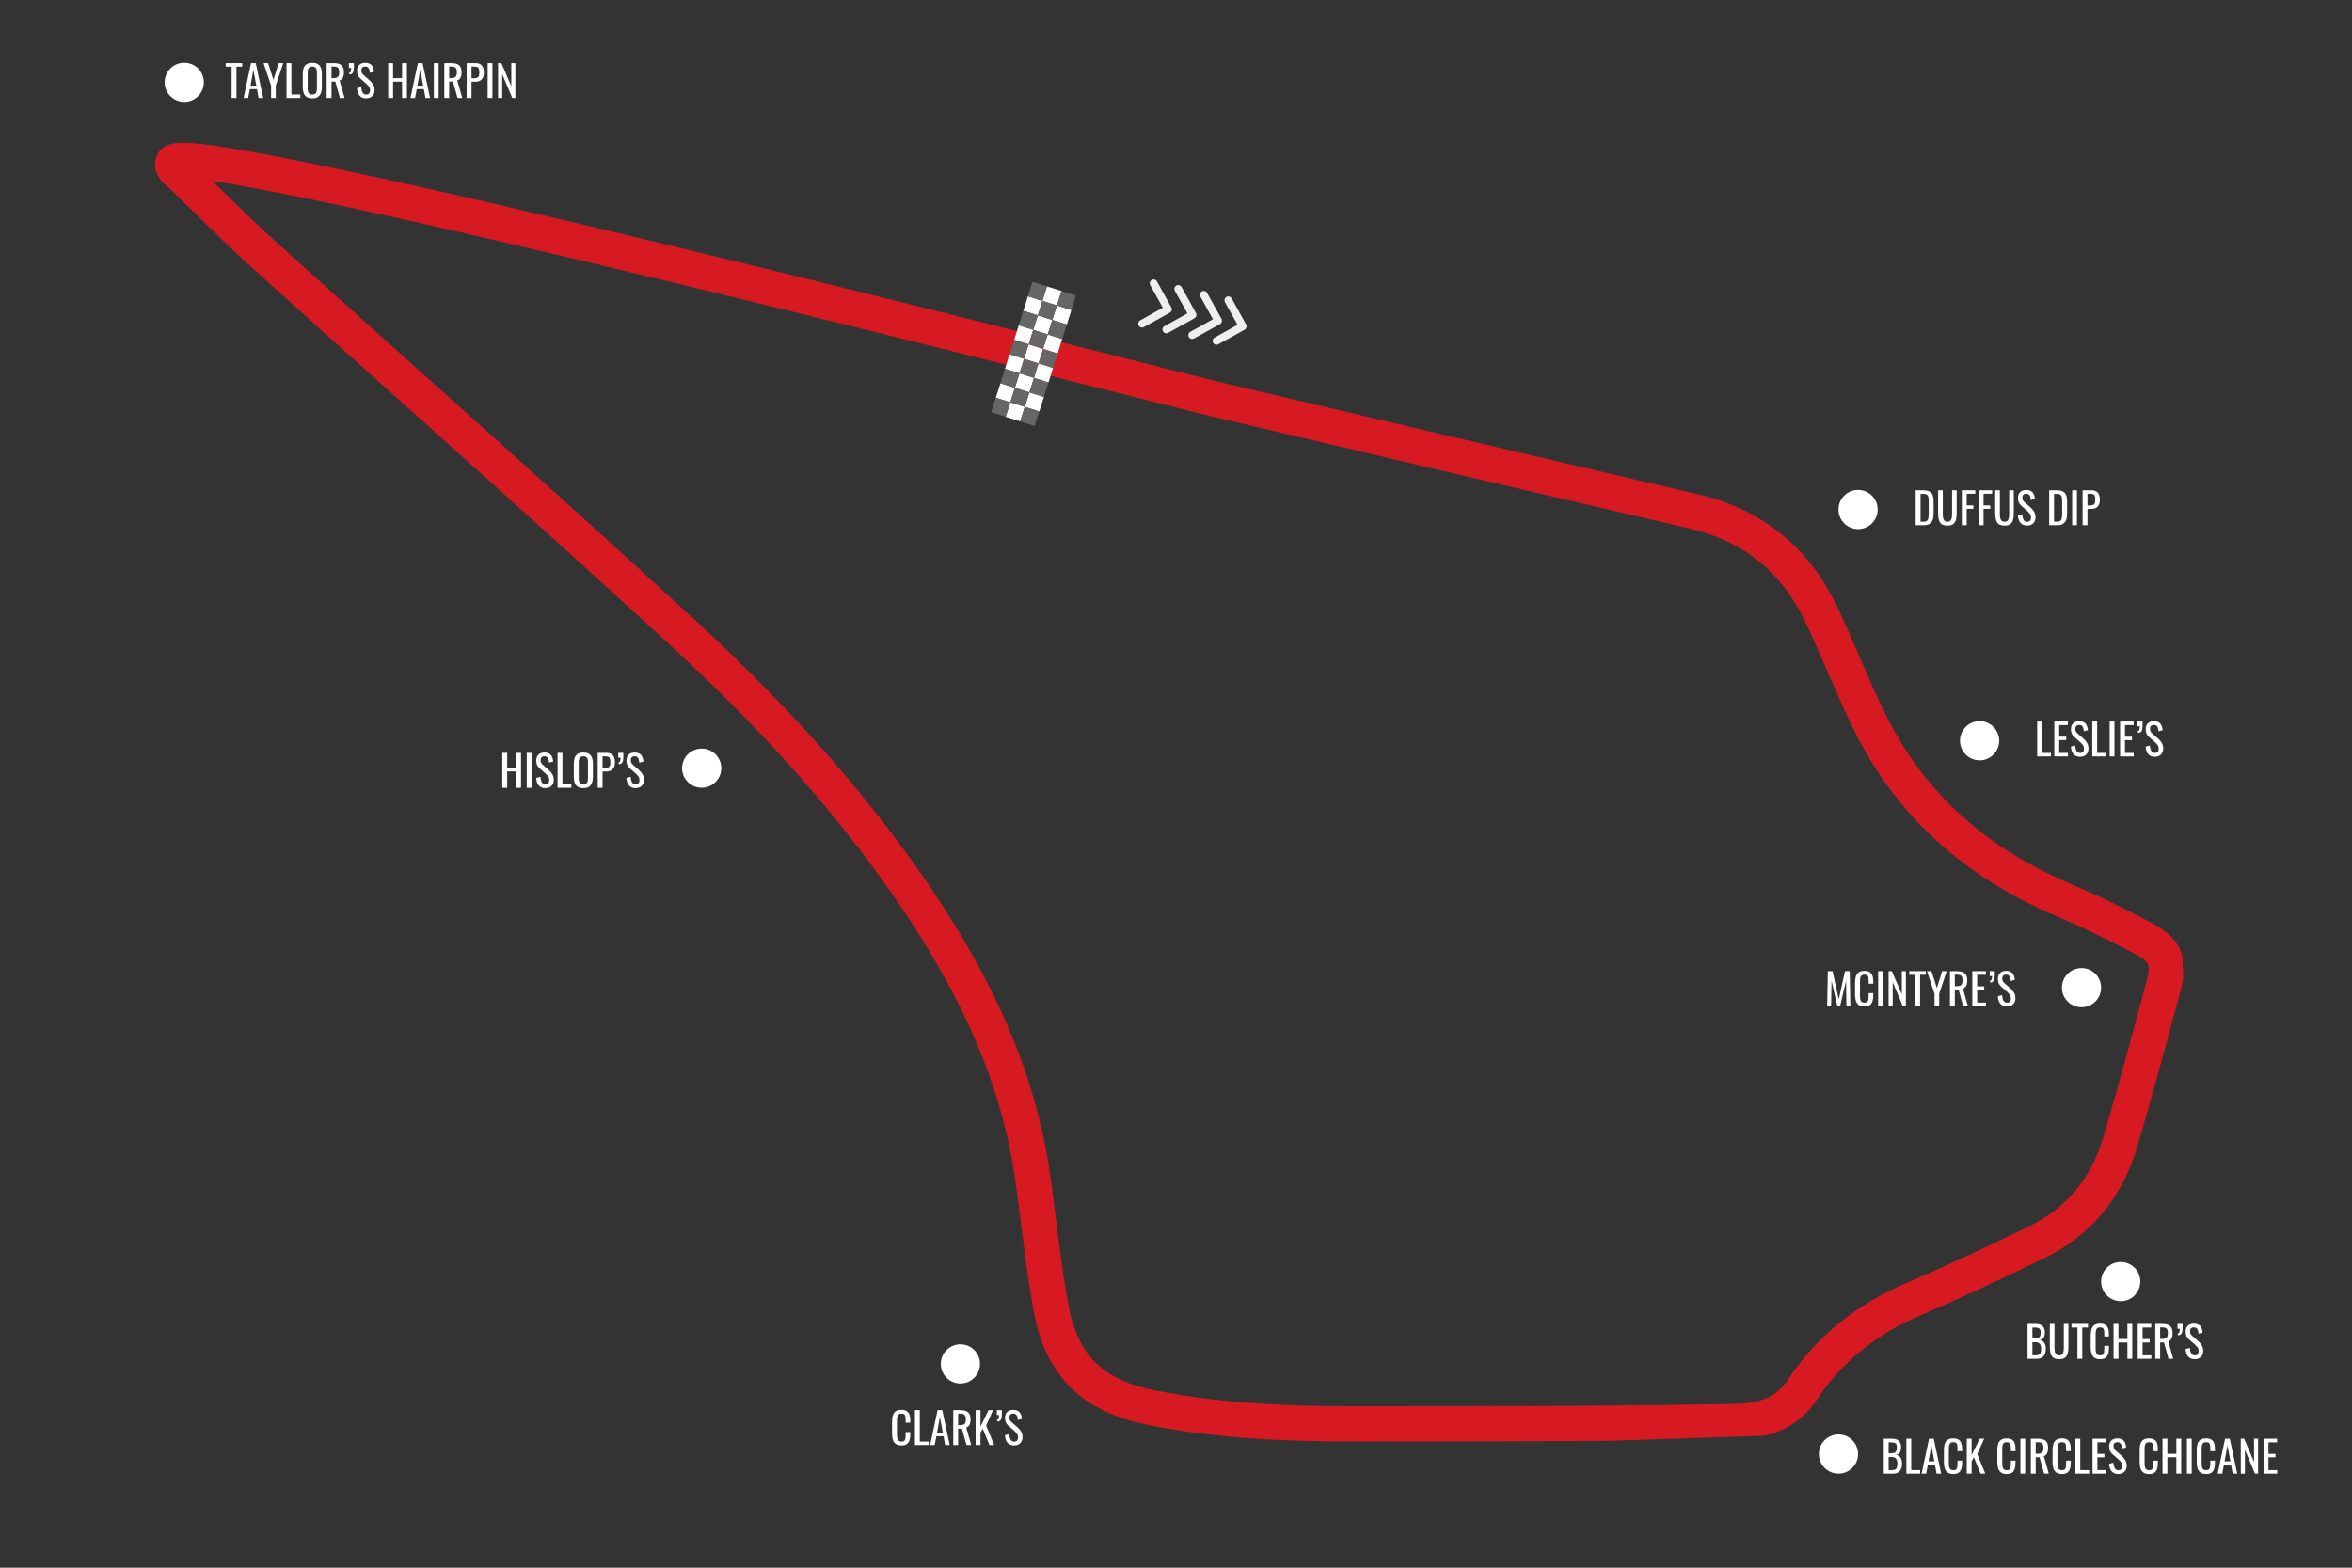 <?xml version="1.0" encoding="UTF-8"?>
<svg xmlns="http://www.w3.org/2000/svg" width="600" height="400" viewBox="0 0 600 400" fill="none">
  <rect x="0" y="0" width="600" height="400" fill="#333333" stroke="none"/>
  <g clip-path="url(#clip0_4_856)">
    <path d="M309.659 101.759C350.503 111.402 391.354 120.985 432.221 130.524C447.381 134.061 458.123 143.001 464.703 156.942C468.962 165.965 472.578 175.304 476.974 184.253C487.455 205.61 504.302 220.187 526.051 229.469C533.221 232.53 540.265 235.962 547.15 239.642C552.397 242.453 553.551 245.496 552.009 251.264C548.42 264.67 544.823 278.085 540.891 291.39C537.492 302.901 530.399 311.698 519.517 316.982C508.995 322.089 498.399 327.077 487.651 331.686C476.473 336.475 466.645 344.153 459.981 354.319C455.72 360.82 449.762 362.574 442.549 362.708C428.785 362.953 415.017 363.12 401.256 363.199C382.855 363.301 364.459 363.281 346.055 363.305C328.653 363.331 311.321 362.606 294.164 359.256C279.023 356.3 270.873 348.859 268.088 333.592C266.038 322.356 264.991 310.938 263.32 299.62C259.25 272.021 246.938 247.949 231.203 225.399C214.783 201.87 195.314 180.94 174.312 161.583C138.936 128.978 102.879 97.125 67.191 64.86C60.102 58.455 53.383 51.654 46.547 44.978C45.602 44.052 43.58 42.936 44.124 41.482C46.847 34.3 297.445 98.872 309.659 101.759Z" stroke="#D71921" stroke-width="9" stroke-miterlimit="10"></path>
    <path d="M531 257C533.761 257 536 254.761 536 252C536 249.239 533.761 247 531 247C528.239 247 526 249.239 526 252C526 254.761 528.239 257 531 257Z" fill="white"></path>
  </g>
  <path d="M474 135C476.761 135 479 132.761 479 130C479 127.239 476.761 125 474 125C471.239 125 469 127.239 469 130C469 132.761 471.239 135 474 135Z" fill="white"></path>
  <path d="M505 194C507.761 194 510 191.761 510 189C510 186.239 507.761 184 505 184C502.239 184 500 186.239 500 189C500 191.761 502.239 194 505 194Z" fill="white"></path>
  <path d="M469 376C471.761 376 474 373.761 474 371C474 368.239 471.761 366 469 366C466.239 366 464 368.239 464 371C464 373.761 466.239 376 469 376Z" fill="white"></path>
  <path d="M179 201C181.761 201 184 198.761 184 196C184 193.239 181.761 191 179 191C176.239 191 174 193.239 174 196C174 198.761 176.239 201 179 201Z" fill="white"></path>
  <path d="M269.621 77.933L268.452 81.633L272.152 82.802L273.32 79.102L269.621 77.933Z" fill="white"></path>
  <path d="M259.891 82.994L258.723 86.693L262.422 87.862L263.591 84.162L259.891 82.994Z" fill="white"></path>
  <path d="M262.221 75.6L261.052 79.3L264.752 80.468L265.92 76.769L262.221 75.6Z" fill="white"></path>
  <path d="M267.088 73.075L265.92 76.774L269.62 77.943L270.788 74.243L267.088 73.075Z" fill="white"></path>
  <path d="M264.747 80.466L263.579 84.165L267.278 85.334L268.447 81.634L264.747 80.466Z" fill="white"></path>
  <path d="M264.937 92.717L263.768 96.417L267.468 97.585L268.636 93.886L264.937 92.717Z" fill="white"></path>
  <path d="M255.204 97.787L254.036 101.487L257.735 102.655L258.904 98.955L255.204 97.787Z" fill="white"></path>
  <path d="M267.267 85.323L266.098 89.023L269.798 90.191L270.967 86.491L267.267 85.323Z" fill="white"></path>
  <path d="M257.534 90.393L256.365 94.093L260.065 95.261L261.233 91.562L257.534 90.393Z" fill="white"></path>
  <path d="M262.404 87.858L261.236 91.558L264.936 92.727L266.104 89.027L262.404 87.858Z" fill="white"></path>
  <path d="M260.073 95.252L258.904 98.952L262.604 100.121L263.772 96.421L260.073 95.252Z" fill="white"></path>
  <path d="M262.605 100.117L261.436 103.817L265.136 104.985L266.304 101.285L262.605 100.117Z" fill="white"></path>
  <path d="M257.732 102.649L256.564 106.349L260.264 107.518L261.432 103.818L257.732 102.649Z" fill="white"></path>
  <path d="M261.045 79.297L259.876 82.996L263.576 84.165L264.745 80.465L261.045 79.297Z" fill="#666666"></path>
  <path d="M263.58 84.165L262.411 87.865L266.111 89.033L267.279 85.333L263.58 84.165Z" fill="#666666"></path>
  <path d="M263.385 71.905L262.216 75.605L265.916 76.774L267.085 73.074L263.385 71.905Z" fill="#666666"></path>
  <path d="M265.912 76.762L264.743 80.461L268.443 81.63L269.612 77.93L265.912 76.762Z" fill="#666666"></path>
  <path d="M270.78 74.236L269.611 77.936L273.311 79.105L274.48 75.405L270.78 74.236Z" fill="#666666"></path>
  <path d="M268.448 81.63L267.28 85.33L270.979 86.499L272.148 82.799L268.448 81.63Z" fill="#666666"></path>
  <path d="M256.361 94.08L255.192 97.78L258.892 98.948L260.061 95.249L256.361 94.08Z" fill="#666666"></path>
  <path d="M258.896 98.948L257.727 102.648L261.427 103.817L262.595 100.117L258.896 98.948Z" fill="#666666"></path>
  <path d="M258.701 86.689L257.532 90.389L261.232 91.557L262.401 87.858L258.701 86.689Z" fill="#666666"></path>
  <path d="M261.225 91.555L260.056 95.255L263.756 96.423L264.925 92.723L261.225 91.555Z" fill="#666666"></path>
  <path d="M266.093 89.029L264.924 92.729L268.624 93.898L269.793 90.198L266.093 89.029Z" fill="#666666"></path>
  <path d="M263.761 96.424L262.593 100.123L266.292 101.292L267.461 97.592L263.761 96.424Z" fill="#666666"></path>
  <path d="M254.029 101.48L252.86 105.18L256.56 106.348L257.729 102.649L254.029 101.48Z" fill="#666666"></path>
  <path d="M261.421 103.82L260.252 107.52L263.952 108.689L265.121 104.989L261.421 103.82Z" fill="#666666"></path>
  <path d="M466.111 256.706L466.276 247.796H467.497L469.07 255.023L470.654 247.796H471.864L472.029 256.706H471.028L470.929 250.238L469.422 256.706H468.718L467.222 250.238L467.123 256.706H466.111ZM475.627 256.805C474.997 256.805 474.505 256.673 474.153 256.409C473.809 256.145 473.567 255.789 473.427 255.342C473.295 254.895 473.229 254.396 473.229 253.846V250.7C473.229 250.099 473.295 249.574 473.427 249.127C473.567 248.68 473.809 248.335 474.153 248.093C474.505 247.844 474.997 247.719 475.627 247.719C476.185 247.719 476.625 247.822 476.947 248.027C477.277 248.232 477.512 248.526 477.651 248.907C477.798 249.288 477.871 249.747 477.871 250.282V250.986H476.694V250.359C476.694 250.029 476.676 249.739 476.639 249.49C476.61 249.233 476.522 249.035 476.375 248.896C476.229 248.757 475.983 248.687 475.638 248.687C475.286 248.687 475.03 248.764 474.868 248.918C474.707 249.065 474.601 249.277 474.549 249.556C474.505 249.827 474.483 250.146 474.483 250.513V254.044C474.483 254.491 474.52 254.847 474.593 255.111C474.667 255.368 474.788 255.551 474.956 255.661C475.125 255.771 475.352 255.826 475.638 255.826C475.976 255.826 476.218 255.753 476.364 255.606C476.511 255.452 476.603 255.243 476.639 254.979C476.676 254.715 476.694 254.407 476.694 254.055V253.395H477.871V254.055C477.871 254.598 477.805 255.078 477.673 255.496C477.541 255.907 477.314 256.229 476.991 256.464C476.669 256.691 476.214 256.805 475.627 256.805ZM479.122 256.706V247.796H480.343V256.706H479.122ZM481.784 256.706V247.796H482.631L485.161 253.714V247.796H486.195V256.706H485.403L482.84 250.623V256.706H481.784ZM488.575 256.706V248.72H487.068V247.796H491.281V248.72H489.818V256.706H488.575ZM493.504 256.706V253.56L491.579 247.796H492.734L494.098 252.097L495.44 247.796H496.606L494.692 253.56V256.706H493.504ZM497.435 256.706V247.796H499.228C499.822 247.796 500.314 247.877 500.702 248.038C501.091 248.192 501.377 248.445 501.56 248.797C501.751 249.142 501.846 249.596 501.846 250.161C501.846 250.506 501.81 250.821 501.736 251.107C501.663 251.386 501.546 251.624 501.384 251.822C501.223 252.013 501.01 252.152 500.746 252.24L502.011 256.706H500.812L499.646 252.526H498.678V256.706H497.435ZM498.678 251.635H499.151C499.503 251.635 499.789 251.591 500.009 251.503C500.229 251.415 500.391 251.265 500.493 251.052C500.596 250.839 500.647 250.542 500.647 250.161C500.647 249.64 500.552 249.266 500.361 249.039C500.171 248.804 499.793 248.687 499.228 248.687H498.678V251.635ZM503.14 256.706V247.796H506.594V248.72H504.383V251.668H506.176V252.548H504.383V255.815H506.616V256.706H503.14ZM507.784 250.711L507.575 250.271C507.802 250.256 507.956 250.15 508.037 249.952C508.125 249.754 508.169 249.45 508.169 249.039H507.586V247.796H508.873C508.873 247.972 508.873 248.152 508.873 248.335C508.873 248.511 508.873 248.687 508.873 248.863C508.873 249.435 508.792 249.882 508.631 250.205C508.47 250.52 508.187 250.689 507.784 250.711ZM512.008 256.805C511.495 256.805 511.066 256.695 510.721 256.475C510.384 256.255 510.127 255.951 509.951 255.562C509.775 255.173 509.672 254.722 509.643 254.209L510.743 253.912C510.765 254.227 510.813 254.532 510.886 254.825C510.967 255.118 511.095 255.36 511.271 255.551C511.447 255.734 511.693 255.826 512.008 255.826C512.331 255.826 512.573 255.738 512.734 255.562C512.903 255.379 512.987 255.118 512.987 254.781C512.987 254.378 512.895 254.055 512.712 253.813C512.529 253.564 512.298 253.314 512.019 253.065L510.523 251.745C510.23 251.488 510.013 251.21 509.874 250.909C509.735 250.601 509.665 250.223 509.665 249.776C509.665 249.123 509.852 248.617 510.226 248.258C510.6 247.899 511.11 247.719 511.755 247.719C512.107 247.719 512.415 247.767 512.679 247.862C512.95 247.95 513.174 248.089 513.35 248.28C513.533 248.471 513.676 248.713 513.779 249.006C513.889 249.292 513.962 249.629 513.999 250.018L512.943 250.304C512.921 250.011 512.877 249.743 512.811 249.501C512.745 249.252 512.628 249.054 512.459 248.907C512.298 248.753 512.063 248.676 511.755 248.676C511.447 248.676 511.205 248.76 511.029 248.929C510.86 249.09 510.776 249.332 510.776 249.655C510.776 249.926 510.82 250.15 510.908 250.326C511.003 250.502 511.154 250.682 511.359 250.865L512.866 252.185C513.203 252.478 513.5 252.83 513.757 253.241C514.014 253.644 514.142 254.125 514.142 254.682C514.142 255.122 514.05 255.503 513.867 255.826C513.684 256.141 513.431 256.383 513.108 256.552C512.793 256.721 512.426 256.805 512.008 256.805Z" fill="white"></path>
  <path d="M245 353C247.761 353 250 350.761 250 348C250 345.239 247.761 343 245 343C242.239 343 240 345.239 240 348C240 350.761 242.239 353 245 353Z" fill="white"></path>
  <path d="M229.964 368.805C229.334 368.805 228.842 368.673 228.49 368.409C228.146 368.145 227.904 367.789 227.764 367.342C227.632 366.895 227.566 366.396 227.566 365.846V362.7C227.566 362.099 227.632 361.574 227.764 361.127C227.904 360.68 228.146 360.335 228.49 360.093C228.842 359.844 229.334 359.719 229.964 359.719C230.522 359.719 230.962 359.822 231.284 360.027C231.614 360.232 231.849 360.526 231.988 360.907C232.135 361.288 232.208 361.747 232.208 362.282V362.986H231.031V362.359C231.031 362.029 231.013 361.739 230.976 361.49C230.947 361.233 230.859 361.035 230.712 360.896C230.566 360.757 230.32 360.687 229.975 360.687C229.623 360.687 229.367 360.764 229.205 360.918C229.044 361.065 228.938 361.277 228.886 361.556C228.842 361.827 228.82 362.146 228.82 362.513V366.044C228.82 366.491 228.857 366.847 228.93 367.111C229.004 367.368 229.125 367.551 229.293 367.661C229.462 367.771 229.689 367.826 229.975 367.826C230.313 367.826 230.555 367.753 230.701 367.606C230.848 367.452 230.94 367.243 230.976 366.979C231.013 366.715 231.031 366.407 231.031 366.055V365.395H232.208V366.055C232.208 366.598 232.142 367.078 232.01 367.496C231.878 367.907 231.651 368.229 231.328 368.464C231.006 368.691 230.551 368.805 229.964 368.805ZM233.393 368.706V359.796H234.636V367.815H236.913V368.706H233.393ZM237.281 368.706L239.173 359.796H240.372L242.275 368.706H241.098L240.691 366.462H238.876L238.447 368.706H237.281ZM239.041 365.571H240.526L239.778 361.556L239.041 365.571ZM243.179 368.706V359.796H244.972C245.566 359.796 246.057 359.877 246.446 360.038C246.834 360.192 247.12 360.445 247.304 360.797C247.494 361.142 247.59 361.596 247.59 362.161C247.59 362.506 247.553 362.821 247.48 363.107C247.406 363.386 247.289 363.624 247.128 363.822C246.966 364.013 246.754 364.152 246.49 364.24L247.755 368.706H246.556L245.39 364.526H244.422V368.706H243.179ZM244.422 363.635H244.895C245.247 363.635 245.533 363.591 245.753 363.503C245.973 363.415 246.134 363.265 246.237 363.052C246.339 362.839 246.391 362.542 246.391 362.161C246.391 361.64 246.295 361.266 246.105 361.039C245.914 360.804 245.536 360.687 244.972 360.687H244.422V363.635ZM248.883 368.706V359.796H250.126V363.998L252.172 359.796H253.327L251.567 363.723L253.613 368.706H252.403L250.698 364.526L250.126 365.56V368.706H248.883ZM254.494 362.711L254.285 362.271C254.512 362.256 254.666 362.15 254.747 361.952C254.835 361.754 254.879 361.45 254.879 361.039H254.296V359.796H255.583C255.583 359.972 255.583 360.152 255.583 360.335C255.583 360.511 255.583 360.687 255.583 360.863C255.583 361.435 255.502 361.882 255.341 362.205C255.18 362.52 254.897 362.689 254.494 362.711ZM258.718 368.805C258.205 368.805 257.776 368.695 257.431 368.475C257.094 368.255 256.837 367.951 256.661 367.562C256.485 367.173 256.383 366.722 256.353 366.209L257.453 365.912C257.475 366.227 257.523 366.532 257.596 366.825C257.677 367.118 257.805 367.36 257.981 367.551C258.157 367.734 258.403 367.826 258.718 367.826C259.041 367.826 259.283 367.738 259.444 367.562C259.613 367.379 259.697 367.118 259.697 366.781C259.697 366.378 259.606 366.055 259.422 365.813C259.239 365.564 259.008 365.314 258.729 365.065L257.233 363.745C256.94 363.488 256.724 363.21 256.584 362.909C256.445 362.601 256.375 362.223 256.375 361.776C256.375 361.123 256.562 360.617 256.936 360.258C257.31 359.899 257.82 359.719 258.465 359.719C258.817 359.719 259.125 359.767 259.389 359.862C259.661 359.95 259.884 360.089 260.06 360.28C260.244 360.471 260.387 360.713 260.489 361.006C260.599 361.292 260.673 361.629 260.709 362.018L259.653 362.304C259.631 362.011 259.587 361.743 259.521 361.501C259.455 361.252 259.338 361.054 259.169 360.907C259.008 360.753 258.773 360.676 258.465 360.676C258.157 360.676 257.915 360.76 257.739 360.929C257.571 361.09 257.486 361.332 257.486 361.655C257.486 361.926 257.53 362.15 257.618 362.326C257.714 362.502 257.864 362.682 258.069 362.865L259.576 364.185C259.914 364.478 260.211 364.83 260.467 365.241C260.724 365.644 260.852 366.125 260.852 366.682C260.852 367.122 260.761 367.503 260.577 367.826C260.394 368.141 260.141 368.383 259.818 368.552C259.503 368.721 259.136 368.805 258.718 368.805Z" fill="white"></path>
  <path d="M488.693 134V125.09H490.629C491.289 125.09 491.81 125.193 492.191 125.398C492.58 125.596 492.855 125.897 493.016 126.3C493.185 126.703 493.269 127.206 493.269 127.807V131.085C493.269 131.716 493.185 132.247 493.016 132.68C492.855 133.113 492.587 133.443 492.213 133.67C491.846 133.89 491.351 134 490.728 134H488.693ZM489.936 133.109H490.64C491.095 133.109 491.417 133.021 491.608 132.845C491.799 132.669 491.912 132.412 491.949 132.075C491.993 131.738 492.015 131.331 492.015 130.854V127.961C492.015 127.499 491.986 127.125 491.927 126.839C491.868 126.553 491.74 126.344 491.542 126.212C491.344 126.08 491.032 126.014 490.607 126.014H489.936V133.109ZM496.793 134.099C496.147 134.099 495.652 133.971 495.308 133.714C494.963 133.457 494.728 133.098 494.604 132.636C494.479 132.167 494.417 131.62 494.417 130.997V125.09H495.605V131.052C495.605 131.433 495.63 131.782 495.682 132.097C495.733 132.412 495.843 132.662 496.012 132.845C496.188 133.028 496.448 133.12 496.793 133.12C497.145 133.12 497.405 133.028 497.574 132.845C497.742 132.662 497.852 132.412 497.904 132.097C497.955 131.782 497.981 131.433 497.981 131.052V125.09H499.158V130.997C499.158 131.62 499.095 132.167 498.971 132.636C498.846 133.098 498.611 133.457 498.267 133.714C497.929 133.971 497.438 134.099 496.793 134.099ZM500.466 134V125.09H503.909V125.981H501.709V128.951H503.414V129.831H501.709V134H500.466ZM504.763 134V125.09H508.206V125.981H506.006V128.951H507.711V129.831H506.006V134H504.763ZM511.359 134.099C510.714 134.099 510.219 133.971 509.874 133.714C509.53 133.457 509.295 133.098 509.17 132.636C509.046 132.167 508.983 131.62 508.983 130.997V125.09H510.171V131.052C510.171 131.433 510.197 131.782 510.248 132.097C510.3 132.412 510.41 132.662 510.578 132.845C510.754 133.028 511.015 133.12 511.359 133.12C511.711 133.12 511.972 133.028 512.14 132.845C512.309 132.662 512.419 132.412 512.47 132.097C512.522 131.782 512.547 131.433 512.547 131.052V125.09H513.724V130.997C513.724 131.62 513.662 132.167 513.537 132.636C513.413 133.098 513.178 133.457 512.833 133.714C512.496 133.971 512.005 134.099 511.359 134.099ZM517.134 134.099C516.621 134.099 516.192 133.989 515.847 133.769C515.51 133.549 515.253 133.245 515.077 132.856C514.901 132.467 514.798 132.016 514.769 131.503L515.869 131.206C515.891 131.521 515.939 131.826 516.012 132.119C516.093 132.412 516.221 132.654 516.397 132.845C516.573 133.028 516.819 133.12 517.134 133.12C517.457 133.12 517.699 133.032 517.86 132.856C518.029 132.673 518.113 132.412 518.113 132.075C518.113 131.672 518.021 131.349 517.838 131.107C517.655 130.858 517.424 130.608 517.145 130.359L515.649 129.039C515.356 128.782 515.139 128.504 515 128.203C514.861 127.895 514.791 127.517 514.791 127.07C514.791 126.417 514.978 125.911 515.352 125.552C515.726 125.193 516.236 125.013 516.881 125.013C517.233 125.013 517.541 125.061 517.805 125.156C518.076 125.244 518.3 125.383 518.476 125.574C518.659 125.765 518.802 126.007 518.905 126.3C519.015 126.586 519.088 126.923 519.125 127.312L518.069 127.598C518.047 127.305 518.003 127.037 517.937 126.795C517.871 126.546 517.754 126.348 517.585 126.201C517.424 126.047 517.189 125.97 516.881 125.97C516.573 125.97 516.331 126.054 516.155 126.223C515.986 126.384 515.902 126.626 515.902 126.949C515.902 127.22 515.946 127.444 516.034 127.62C516.129 127.796 516.28 127.976 516.485 128.159L517.992 129.479C518.329 129.772 518.626 130.124 518.883 130.535C519.14 130.938 519.268 131.419 519.268 131.976C519.268 132.416 519.176 132.797 518.993 133.12C518.81 133.435 518.557 133.677 518.234 133.846C517.919 134.015 517.552 134.099 517.134 134.099ZM522.746 134V125.09H524.682C525.342 125.09 525.862 125.193 526.244 125.398C526.632 125.596 526.907 125.897 527.069 126.3C527.237 126.703 527.322 127.206 527.322 127.807V131.085C527.322 131.716 527.237 132.247 527.069 132.68C526.907 133.113 526.64 133.443 526.266 133.67C525.899 133.89 525.404 134 524.781 134H522.746ZM523.989 133.109H524.693C525.147 133.109 525.47 133.021 525.661 132.845C525.851 132.669 525.965 132.412 526.002 132.075C526.046 131.738 526.068 131.331 526.068 130.854V127.961C526.068 127.499 526.038 127.125 525.98 126.839C525.921 126.553 525.793 126.344 525.595 126.212C525.397 126.08 525.085 126.014 524.66 126.014H523.989V133.109ZM528.613 134V125.09H529.834V134H528.613ZM531.275 134V125.09H533.486C534.021 125.09 534.447 125.189 534.762 125.387C535.085 125.578 535.319 125.856 535.466 126.223C535.613 126.59 535.686 127.033 535.686 127.554C535.686 128.023 535.602 128.43 535.433 128.775C535.272 129.12 535.03 129.387 534.707 129.578C534.384 129.761 533.981 129.853 533.497 129.853H532.518V134H531.275ZM532.518 128.962H533.09C533.449 128.962 533.732 128.922 533.937 128.841C534.142 128.76 534.289 128.621 534.377 128.423C534.465 128.218 534.509 127.932 534.509 127.565C534.509 127.14 534.476 126.813 534.41 126.586C534.351 126.359 534.223 126.201 534.025 126.113C533.827 126.025 533.519 125.981 533.101 125.981H532.518V128.962Z" fill="white"></path>
  <path d="M519.693 193V184.09H520.936V192.109H523.213V193H519.693ZM524.065 193V184.09H527.519V185.014H525.308V187.962H527.101V188.842H525.308V192.109H527.541V193H524.065ZM530.646 193.099C530.132 193.099 529.703 192.989 529.359 192.769C529.021 192.549 528.765 192.245 528.589 191.856C528.413 191.467 528.31 191.016 528.281 190.503L529.381 190.206C529.403 190.521 529.45 190.826 529.524 191.119C529.604 191.412 529.733 191.654 529.909 191.845C530.085 192.028 530.33 192.12 530.646 192.12C530.968 192.12 531.21 192.032 531.372 191.856C531.54 191.673 531.625 191.412 531.625 191.075C531.625 190.672 531.533 190.349 531.35 190.107C531.166 189.858 530.935 189.608 530.657 189.359L529.161 188.039C528.867 187.782 528.651 187.504 528.512 187.203C528.372 186.895 528.303 186.517 528.303 186.07C528.303 185.417 528.49 184.911 528.864 184.552C529.238 184.193 529.747 184.013 530.393 184.013C530.745 184.013 531.053 184.061 531.317 184.156C531.588 184.244 531.812 184.383 531.988 184.574C532.171 184.765 532.314 185.007 532.417 185.3C532.527 185.586 532.6 185.923 532.637 186.312L531.581 186.598C531.559 186.305 531.515 186.037 531.449 185.795C531.383 185.546 531.265 185.348 531.097 185.201C530.935 185.047 530.701 184.97 530.393 184.97C530.085 184.97 529.843 185.054 529.667 185.223C529.498 185.384 529.414 185.626 529.414 185.949C529.414 186.22 529.458 186.444 529.546 186.62C529.641 186.796 529.791 186.976 529.997 187.159L531.504 188.479C531.841 188.772 532.138 189.124 532.395 189.535C532.651 189.938 532.78 190.419 532.78 190.976C532.78 191.416 532.688 191.797 532.505 192.12C532.321 192.435 532.068 192.677 531.746 192.846C531.43 193.015 531.064 193.099 530.646 193.099ZM533.744 193V184.09H534.987V192.109H537.264V193H533.744ZM538.182 193V184.09H539.403V193H538.182ZM540.844 193V184.09H544.298V185.014H542.087V187.962H543.88V188.842H542.087V192.109H544.32V193H540.844ZM545.489 187.005L545.28 186.565C545.507 186.55 545.661 186.444 545.742 186.246C545.83 186.048 545.874 185.744 545.874 185.333H545.291V184.09H546.578C546.578 184.266 546.578 184.446 546.578 184.629C546.578 184.805 546.578 184.981 546.578 185.157C546.578 185.729 546.497 186.176 546.336 186.499C546.175 186.814 545.892 186.983 545.489 187.005ZM549.713 193.099C549.2 193.099 548.771 192.989 548.426 192.769C548.089 192.549 547.832 192.245 547.656 191.856C547.48 191.467 547.377 191.016 547.348 190.503L548.448 190.206C548.47 190.521 548.518 190.826 548.591 191.119C548.672 191.412 548.8 191.654 548.976 191.845C549.152 192.028 549.398 192.12 549.713 192.12C550.036 192.12 550.278 192.032 550.439 191.856C550.608 191.673 550.692 191.412 550.692 191.075C550.692 190.672 550.6 190.349 550.417 190.107C550.234 189.858 550.003 189.608 549.724 189.359L548.228 188.039C547.935 187.782 547.718 187.504 547.579 187.203C547.44 186.895 547.37 186.517 547.37 186.07C547.37 185.417 547.557 184.911 547.931 184.552C548.305 184.193 548.815 184.013 549.46 184.013C549.812 184.013 550.12 184.061 550.384 184.156C550.655 184.244 550.879 184.383 551.055 184.574C551.238 184.765 551.381 185.007 551.484 185.3C551.594 185.586 551.667 185.923 551.704 186.312L550.648 186.598C550.626 186.305 550.582 186.037 550.516 185.795C550.45 185.546 550.333 185.348 550.164 185.201C550.003 185.047 549.768 184.97 549.46 184.97C549.152 184.97 548.91 185.054 548.734 185.223C548.565 185.384 548.481 185.626 548.481 185.949C548.481 186.22 548.525 186.444 548.613 186.62C548.708 186.796 548.859 186.976 549.064 187.159L550.571 188.479C550.908 188.772 551.205 189.124 551.462 189.535C551.719 189.938 551.847 190.419 551.847 190.976C551.847 191.416 551.755 191.797 551.572 192.12C551.389 192.435 551.136 192.677 550.813 192.846C550.498 193.015 550.131 193.099 549.713 193.099Z" fill="white"></path>
  <path d="M59.083 25V17.014H57.576V16.09H61.789V17.014H60.326V25H59.083ZM62.143 25L64.035 16.09H65.234L67.137 25H65.96L65.553 22.756H63.738L63.309 25H62.143ZM63.903 21.865H65.388L64.64 17.85L63.903 21.865ZM69.158 25V21.854L67.233 16.09H68.388L69.752 20.391L71.094 16.09H72.26L70.346 21.854V25H69.158ZM73.09 25V16.09H74.333V24.109H76.61V25H73.09ZM79.674 25.099C79.073 25.099 78.593 24.982 78.233 24.747C77.874 24.512 77.617 24.179 77.463 23.746C77.309 23.306 77.232 22.793 77.232 22.206V18.829C77.232 18.242 77.309 17.74 77.463 17.322C77.625 16.897 77.881 16.574 78.233 16.354C78.593 16.127 79.073 16.013 79.674 16.013C80.276 16.013 80.752 16.127 81.104 16.354C81.456 16.581 81.709 16.904 81.863 17.322C82.025 17.74 82.105 18.242 82.105 18.829V22.217C82.105 22.796 82.025 23.302 81.863 23.735C81.709 24.168 81.456 24.505 81.104 24.747C80.752 24.982 80.276 25.099 79.674 25.099ZM79.674 24.12C80.004 24.12 80.254 24.054 80.422 23.922C80.591 23.783 80.705 23.592 80.763 23.35C80.822 23.101 80.851 22.811 80.851 22.481V18.576C80.851 18.246 80.822 17.964 80.763 17.729C80.705 17.487 80.591 17.304 80.422 17.179C80.254 17.047 80.004 16.981 79.674 16.981C79.344 16.981 79.091 17.047 78.915 17.179C78.747 17.304 78.633 17.487 78.574 17.729C78.516 17.964 78.486 18.246 78.486 18.576V22.481C78.486 22.811 78.516 23.101 78.574 23.35C78.633 23.592 78.747 23.783 78.915 23.922C79.091 24.054 79.344 24.12 79.674 24.12ZM83.327 25V16.09H85.12C85.714 16.09 86.205 16.171 86.594 16.332C86.983 16.486 87.269 16.739 87.452 17.091C87.643 17.436 87.738 17.89 87.738 18.455C87.738 18.8 87.701 19.115 87.628 19.401C87.555 19.68 87.437 19.918 87.276 20.116C87.115 20.307 86.902 20.446 86.638 20.534L87.903 25H86.704L85.538 20.82H84.57V25H83.327ZM84.57 19.929H85.043C85.395 19.929 85.681 19.885 85.901 19.797C86.121 19.709 86.282 19.559 86.385 19.346C86.488 19.133 86.539 18.836 86.539 18.455C86.539 17.934 86.444 17.56 86.253 17.333C86.062 17.098 85.685 16.981 85.12 16.981H84.57V19.929ZM89.196 19.005L88.987 18.565C89.215 18.55 89.368 18.444 89.449 18.246C89.537 18.048 89.581 17.744 89.581 17.333H88.998V16.09H90.285C90.285 16.266 90.285 16.446 90.285 16.629C90.285 16.805 90.285 16.981 90.285 17.157C90.285 17.729 90.204 18.176 90.043 18.499C89.882 18.814 89.6 18.983 89.196 19.005ZM93.42 25.099C92.907 25.099 92.478 24.989 92.133 24.769C91.796 24.549 91.539 24.245 91.363 23.856C91.187 23.467 91.085 23.016 91.055 22.503L92.155 22.206C92.177 22.521 92.225 22.826 92.298 23.119C92.379 23.412 92.507 23.654 92.683 23.845C92.859 24.028 93.105 24.12 93.42 24.12C93.743 24.12 93.985 24.032 94.146 23.856C94.315 23.673 94.399 23.412 94.399 23.075C94.399 22.672 94.308 22.349 94.124 22.107C93.941 21.858 93.71 21.608 93.431 21.359L91.935 20.039C91.642 19.782 91.426 19.504 91.286 19.203C91.147 18.895 91.077 18.517 91.077 18.07C91.077 17.417 91.264 16.911 91.638 16.552C92.012 16.193 92.522 16.013 93.167 16.013C93.519 16.013 93.827 16.061 94.091 16.156C94.363 16.244 94.586 16.383 94.762 16.574C94.946 16.765 95.089 17.007 95.191 17.3C95.301 17.586 95.375 17.923 95.411 18.312L94.355 18.598C94.333 18.305 94.289 18.037 94.223 17.795C94.157 17.546 94.04 17.348 93.871 17.201C93.71 17.047 93.475 16.97 93.167 16.97C92.859 16.97 92.617 17.054 92.441 17.223C92.273 17.384 92.188 17.626 92.188 17.949C92.188 18.22 92.232 18.444 92.32 18.62C92.416 18.796 92.566 18.976 92.771 19.159L94.278 20.479C94.616 20.772 94.913 21.124 95.169 21.535C95.426 21.938 95.554 22.419 95.554 22.976C95.554 23.416 95.463 23.797 95.279 24.12C95.096 24.435 94.843 24.677 94.52 24.846C94.205 25.015 93.838 25.099 93.42 25.099ZM99.032 25V16.09H100.275V19.94H102.563V16.09H103.806V25H102.563V20.831H100.275V25H99.032ZM104.714 25L106.606 16.09H107.805L109.708 25H108.531L108.124 22.756H106.309L105.88 25H104.714ZM106.474 21.865H107.959L107.211 17.85L106.474 21.865ZM110.678 25V16.09H111.899V25H110.678ZM113.341 25V16.09H115.134C115.728 16.09 116.219 16.171 116.608 16.332C116.996 16.486 117.282 16.739 117.466 17.091C117.656 17.436 117.752 17.89 117.752 18.455C117.752 18.8 117.715 19.115 117.642 19.401C117.568 19.68 117.451 19.918 117.29 20.116C117.128 20.307 116.916 20.446 116.652 20.534L117.917 25H116.718L115.552 20.82H114.584V25H113.341ZM114.584 19.929H115.057C115.409 19.929 115.695 19.885 115.915 19.797C116.135 19.709 116.296 19.559 116.399 19.346C116.501 19.133 116.553 18.836 116.553 18.455C116.553 17.934 116.457 17.56 116.267 17.333C116.076 17.098 115.698 16.981 115.134 16.981H114.584V19.929ZM119.045 25V16.09H121.256C121.791 16.09 122.216 16.189 122.532 16.387C122.854 16.578 123.089 16.856 123.236 17.223C123.382 17.59 123.456 18.033 123.456 18.554C123.456 19.023 123.371 19.43 123.203 19.775C123.041 20.12 122.799 20.387 122.477 20.578C122.154 20.761 121.751 20.853 121.267 20.853H120.288V25H119.045ZM120.288 19.962H120.86C121.219 19.962 121.501 19.922 121.707 19.841C121.912 19.76 122.059 19.621 122.147 19.423C122.235 19.218 122.279 18.932 122.279 18.565C122.279 18.14 122.246 17.813 122.18 17.586C122.121 17.359 121.993 17.201 121.795 17.113C121.597 17.025 121.289 16.981 120.871 16.981H120.288V19.962ZM124.396 25V16.09H125.617V25H124.396ZM127.058 25V16.09H127.905L130.435 22.008V16.09H131.469V25H130.677L128.114 18.917V25H127.058Z" fill="white"></path>
  <path d="M480.55 376V367.09H482.596C483 367.09 483.348 367.134 483.641 367.222C483.942 367.31 484.191 367.446 484.389 367.629C484.587 367.812 484.734 368.047 484.829 368.333C484.925 368.612 484.972 368.942 484.972 369.323C484.972 369.69 484.925 370.009 484.829 370.28C484.741 370.544 484.602 370.753 484.411 370.907C484.228 371.061 483.99 371.16 483.696 371.204C484.056 371.285 484.345 371.424 484.565 371.622C484.785 371.813 484.947 372.062 485.049 372.37C485.159 372.671 485.214 373.034 485.214 373.459C485.214 373.84 485.17 374.189 485.082 374.504C484.994 374.819 484.855 375.087 484.664 375.307C484.481 375.527 484.243 375.699 483.949 375.824C483.663 375.941 483.322 376 482.926 376H480.55ZM481.793 375.109H482.629C483.187 375.109 483.557 374.981 483.74 374.724C483.931 374.46 484.026 374.038 484.026 373.459C484.026 373.085 483.975 372.773 483.872 372.524C483.777 372.267 483.619 372.077 483.399 371.952C483.187 371.82 482.897 371.754 482.53 371.754H481.793V375.109ZM481.793 370.808H482.53C482.882 370.808 483.157 370.76 483.355 370.665C483.553 370.562 483.693 370.401 483.773 370.181C483.854 369.961 483.894 369.675 483.894 369.323C483.894 368.912 483.832 368.615 483.707 368.432C483.583 368.249 483.388 368.135 483.124 368.091C482.86 368.04 482.516 368.014 482.09 368.014H481.793V370.808ZM486.319 376V367.09H487.562V375.109H489.839V376H486.319ZM490.207 376L492.099 367.09H493.298L495.201 376H494.024L493.617 373.756H491.802L491.373 376H490.207ZM491.967 372.865H493.452L492.704 368.85L491.967 372.865ZM498.295 376.099C497.664 376.099 497.173 375.967 496.821 375.703C496.476 375.439 496.234 375.083 496.095 374.636C495.963 374.189 495.897 373.69 495.897 373.14V369.994C495.897 369.393 495.963 368.868 496.095 368.421C496.234 367.974 496.476 367.629 496.821 367.387C497.173 367.138 497.664 367.013 498.295 367.013C498.852 367.013 499.292 367.116 499.615 367.321C499.945 367.526 500.18 367.82 500.319 368.201C500.466 368.582 500.539 369.041 500.539 369.576V370.28H499.362V369.653C499.362 369.323 499.344 369.033 499.307 368.784C499.278 368.527 499.19 368.329 499.043 368.19C498.896 368.051 498.651 367.981 498.306 367.981C497.954 367.981 497.697 368.058 497.536 368.212C497.375 368.359 497.268 368.571 497.217 368.85C497.173 369.121 497.151 369.44 497.151 369.807V373.338C497.151 373.785 497.188 374.141 497.261 374.405C497.334 374.662 497.455 374.845 497.624 374.955C497.793 375.065 498.02 375.12 498.306 375.12C498.643 375.12 498.885 375.047 499.032 374.9C499.179 374.746 499.27 374.537 499.307 374.273C499.344 374.009 499.362 373.701 499.362 373.349V372.689H500.539V373.349C500.539 373.892 500.473 374.372 500.341 374.79C500.209 375.201 499.982 375.523 499.659 375.758C499.336 375.985 498.882 376.099 498.295 376.099ZM501.723 376V367.09H502.966V371.292L505.012 367.09H506.167L504.407 371.017L506.453 376H505.243L503.538 371.82L502.966 372.854V376H501.723ZM511.916 376.099C511.285 376.099 510.794 375.967 510.442 375.703C510.097 375.439 509.855 375.083 509.716 374.636C509.584 374.189 509.518 373.69 509.518 373.14V369.994C509.518 369.393 509.584 368.868 509.716 368.421C509.855 367.974 510.097 367.629 510.442 367.387C510.794 367.138 511.285 367.013 511.916 367.013C512.473 367.013 512.913 367.116 513.236 367.321C513.566 367.526 513.801 367.82 513.94 368.201C514.087 368.582 514.16 369.041 514.16 369.576V370.28H512.983V369.653C512.983 369.323 512.965 369.033 512.928 368.784C512.899 368.527 512.811 368.329 512.664 368.19C512.517 368.051 512.272 367.981 511.927 367.981C511.575 367.981 511.318 368.058 511.157 368.212C510.996 368.359 510.889 368.571 510.838 368.85C510.794 369.121 510.772 369.44 510.772 369.807V373.338C510.772 373.785 510.809 374.141 510.882 374.405C510.955 374.662 511.076 374.845 511.245 374.955C511.414 375.065 511.641 375.12 511.927 375.12C512.264 375.12 512.506 375.047 512.653 374.9C512.8 374.746 512.891 374.537 512.928 374.273C512.965 374.009 512.983 373.701 512.983 373.349V372.689H514.16V373.349C514.16 373.892 514.094 374.372 513.962 374.79C513.83 375.201 513.603 375.523 513.28 375.758C512.957 375.985 512.503 376.099 511.916 376.099ZM515.41 376V367.09H516.631V376H515.41ZM518.073 376V367.09H519.866C520.46 367.09 520.951 367.171 521.34 367.332C521.728 367.486 522.014 367.739 522.198 368.091C522.388 368.436 522.484 368.89 522.484 369.455C522.484 369.8 522.447 370.115 522.374 370.401C522.3 370.68 522.183 370.918 522.022 371.116C521.86 371.307 521.648 371.446 521.384 371.534L522.649 376H521.45L520.284 371.82H519.316V376H518.073ZM519.316 370.929H519.789C520.141 370.929 520.427 370.885 520.647 370.797C520.867 370.709 521.028 370.559 521.131 370.346C521.233 370.133 521.285 369.836 521.285 369.455C521.285 368.934 521.189 368.56 520.999 368.333C520.808 368.098 520.43 367.981 519.866 367.981H519.316V370.929ZM526.01 376.099C525.379 376.099 524.888 375.967 524.536 375.703C524.191 375.439 523.949 375.083 523.81 374.636C523.678 374.189 523.612 373.69 523.612 373.14V369.994C523.612 369.393 523.678 368.868 523.81 368.421C523.949 367.974 524.191 367.629 524.536 367.387C524.888 367.138 525.379 367.013 526.01 367.013C526.567 367.013 527.007 367.116 527.33 367.321C527.66 367.526 527.894 367.82 528.034 368.201C528.18 368.582 528.254 369.041 528.254 369.576V370.28H527.077V369.653C527.077 369.323 527.058 369.033 527.022 368.784C526.992 368.527 526.904 368.329 526.758 368.19C526.611 368.051 526.365 367.981 526.021 367.981C525.669 367.981 525.412 368.058 525.251 368.212C525.089 368.359 524.983 368.571 524.932 368.85C524.888 369.121 524.866 369.44 524.866 369.807V373.338C524.866 373.785 524.902 374.141 524.976 374.405C525.049 374.662 525.17 374.845 525.339 374.955C525.507 375.065 525.735 375.12 526.021 375.12C526.358 375.12 526.6 375.047 526.747 374.9C526.893 374.746 526.985 374.537 527.022 374.273C527.058 374.009 527.077 373.701 527.077 373.349V372.689H528.254V373.349C528.254 373.892 528.188 374.372 528.056 374.79C527.924 375.201 527.696 375.523 527.374 375.758C527.051 375.985 526.596 376.099 526.01 376.099ZM529.438 376V367.09H530.681V375.109H532.958V376H529.438ZM533.81 376V367.09H537.264V368.014H535.053V370.962H536.846V371.842H535.053V375.109H537.286V376H533.81ZM540.39 376.099C539.877 376.099 539.448 375.989 539.103 375.769C538.766 375.549 538.509 375.245 538.333 374.856C538.157 374.467 538.055 374.016 538.025 373.503L539.125 373.206C539.147 373.521 539.195 373.826 539.268 374.119C539.349 374.412 539.477 374.654 539.653 374.845C539.829 375.028 540.075 375.12 540.39 375.12C540.713 375.12 540.955 375.032 541.116 374.856C541.285 374.673 541.369 374.412 541.369 374.075C541.369 373.672 541.278 373.349 541.094 373.107C540.911 372.858 540.68 372.608 540.401 372.359L538.905 371.039C538.612 370.782 538.396 370.504 538.256 370.203C538.117 369.895 538.047 369.517 538.047 369.07C538.047 368.417 538.234 367.911 538.608 367.552C538.982 367.193 539.492 367.013 540.137 367.013C540.489 367.013 540.797 367.061 541.061 367.156C541.333 367.244 541.556 367.383 541.732 367.574C541.916 367.765 542.059 368.007 542.161 368.3C542.271 368.586 542.345 368.923 542.381 369.312L541.325 369.598C541.303 369.305 541.259 369.037 541.193 368.795C541.127 368.546 541.01 368.348 540.841 368.201C540.68 368.047 540.445 367.97 540.137 367.97C539.829 367.97 539.587 368.054 539.411 368.223C539.243 368.384 539.158 368.626 539.158 368.949C539.158 369.22 539.202 369.444 539.29 369.62C539.386 369.796 539.536 369.976 539.741 370.159L541.248 371.479C541.586 371.772 541.883 372.124 542.139 372.535C542.396 372.938 542.524 373.419 542.524 373.976C542.524 374.416 542.433 374.797 542.249 375.12C542.066 375.435 541.813 375.677 541.49 375.846C541.175 376.015 540.808 376.099 540.39 376.099ZM548.235 376.099C547.605 376.099 547.113 375.967 546.761 375.703C546.417 375.439 546.175 375.083 546.035 374.636C545.903 374.189 545.837 373.69 545.837 373.14V369.994C545.837 369.393 545.903 368.868 546.035 368.421C546.175 367.974 546.417 367.629 546.761 367.387C547.113 367.138 547.605 367.013 548.235 367.013C548.793 367.013 549.233 367.116 549.555 367.321C549.885 367.526 550.12 367.82 550.259 368.201C550.406 368.582 550.479 369.041 550.479 369.576V370.28H549.302V369.653C549.302 369.323 549.284 369.033 549.247 368.784C549.218 368.527 549.13 368.329 548.983 368.19C548.837 368.051 548.591 367.981 548.246 367.981C547.894 367.981 547.638 368.058 547.476 368.212C547.315 368.359 547.209 368.571 547.157 368.85C547.113 369.121 547.091 369.44 547.091 369.807V373.338C547.091 373.785 547.128 374.141 547.201 374.405C547.275 374.662 547.396 374.845 547.564 374.955C547.733 375.065 547.96 375.12 548.246 375.12C548.584 375.12 548.826 375.047 548.972 374.9C549.119 374.746 549.211 374.537 549.247 374.273C549.284 374.009 549.302 373.701 549.302 373.349V372.689H550.479V373.349C550.479 373.892 550.413 374.372 550.281 374.79C550.149 375.201 549.922 375.523 549.599 375.758C549.277 375.985 548.822 376.099 548.235 376.099ZM551.663 376V367.09H552.906V370.94H555.194V367.09H556.437V376H555.194V371.831H552.906V376H551.663ZM557.895 376V367.09H559.116V376H557.895ZM562.791 376.099C562.16 376.099 561.669 375.967 561.317 375.703C560.972 375.439 560.73 375.083 560.591 374.636C560.459 374.189 560.393 373.69 560.393 373.14V369.994C560.393 369.393 560.459 368.868 560.591 368.421C560.73 367.974 560.972 367.629 561.317 367.387C561.669 367.138 562.16 367.013 562.791 367.013C563.348 367.013 563.788 367.116 564.111 367.321C564.441 367.526 564.676 367.82 564.815 368.201C564.962 368.582 565.035 369.041 565.035 369.576V370.28H563.858V369.653C563.858 369.323 563.84 369.033 563.803 368.784C563.774 368.527 563.686 368.329 563.539 368.19C563.392 368.051 563.147 367.981 562.802 367.981C562.45 367.981 562.193 368.058 562.032 368.212C561.871 368.359 561.764 368.571 561.713 368.85C561.669 369.121 561.647 369.44 561.647 369.807V373.338C561.647 373.785 561.684 374.141 561.757 374.405C561.83 374.662 561.951 374.845 562.12 374.955C562.289 375.065 562.516 375.12 562.802 375.12C563.139 375.12 563.381 375.047 563.528 374.9C563.675 374.746 563.766 374.537 563.803 374.273C563.84 374.009 563.858 373.701 563.858 373.349V372.689H565.035V373.349C565.035 373.892 564.969 374.372 564.837 374.79C564.705 375.201 564.478 375.523 564.155 375.758C563.832 375.985 563.378 376.099 562.791 376.099ZM565.735 376L567.627 367.09H568.826L570.729 376H569.552L569.145 373.756H567.33L566.901 376H565.735ZM567.495 372.865H568.98L568.232 368.85L567.495 372.865ZM571.633 376V367.09H572.48L575.01 373.008V367.09H576.044V376H575.252L572.689 369.917V376H571.633ZM577.445 376V367.09H580.899V368.014H578.688V370.962H580.481V371.842H578.688V375.109H580.921V376H577.445Z" fill="white"></path>
  <path d="M128.141 201V192.09H129.384V195.94H131.672V192.09H132.915V201H131.672V196.831H129.384V201H128.141ZM134.373 201V192.09H135.594V201H134.373ZM139.137 201.099C138.623 201.099 138.194 200.989 137.85 200.769C137.512 200.549 137.256 200.245 137.08 199.856C136.904 199.467 136.801 199.016 136.772 198.503L137.872 198.206C137.894 198.521 137.941 198.826 138.015 199.119C138.095 199.412 138.224 199.654 138.4 199.845C138.576 200.028 138.821 200.12 139.137 200.12C139.459 200.12 139.701 200.032 139.863 199.856C140.031 199.673 140.116 199.412 140.116 199.075C140.116 198.672 140.024 198.349 139.841 198.107C139.657 197.858 139.426 197.608 139.148 197.359L137.652 196.039C137.358 195.782 137.142 195.504 137.003 195.203C136.863 194.895 136.794 194.517 136.794 194.07C136.794 193.417 136.981 192.911 137.355 192.552C137.729 192.193 138.238 192.013 138.884 192.013C139.236 192.013 139.544 192.061 139.808 192.156C140.079 192.244 140.303 192.383 140.479 192.574C140.662 192.765 140.805 193.007 140.908 193.3C141.018 193.586 141.091 193.923 141.128 194.312L140.072 194.598C140.05 194.305 140.006 194.037 139.94 193.795C139.874 193.546 139.756 193.348 139.588 193.201C139.426 193.047 139.192 192.97 138.884 192.97C138.576 192.97 138.334 193.054 138.158 193.223C137.989 193.384 137.905 193.626 137.905 193.949C137.905 194.22 137.949 194.444 138.037 194.62C138.132 194.796 138.282 194.976 138.488 195.159L139.995 196.479C140.332 196.772 140.629 197.124 140.886 197.535C141.142 197.938 141.271 198.419 141.271 198.976C141.271 199.416 141.179 199.797 140.996 200.12C140.812 200.435 140.559 200.677 140.237 200.846C139.921 201.015 139.555 201.099 139.137 201.099ZM142.235 201V192.09H143.478V200.109H145.755V201H142.235ZM148.82 201.099C148.218 201.099 147.738 200.982 147.379 200.747C147.019 200.512 146.763 200.179 146.609 199.746C146.455 199.306 146.378 198.793 146.378 198.206V194.829C146.378 194.242 146.455 193.74 146.609 193.322C146.77 192.897 147.027 192.574 147.379 192.354C147.738 192.127 148.218 192.013 148.82 192.013C149.421 192.013 149.898 192.127 150.25 192.354C150.602 192.581 150.855 192.904 151.009 193.322C151.17 193.74 151.251 194.242 151.251 194.829V198.217C151.251 198.796 151.17 199.302 151.009 199.735C150.855 200.168 150.602 200.505 150.25 200.747C149.898 200.982 149.421 201.099 148.82 201.099ZM148.82 200.12C149.15 200.12 149.399 200.054 149.568 199.922C149.736 199.783 149.85 199.592 149.909 199.35C149.967 199.101 149.997 198.811 149.997 198.481V194.576C149.997 194.246 149.967 193.964 149.909 193.729C149.85 193.487 149.736 193.304 149.568 193.179C149.399 193.047 149.15 192.981 148.82 192.981C148.49 192.981 148.237 193.047 148.061 193.179C147.892 193.304 147.778 193.487 147.72 193.729C147.661 193.964 147.632 194.246 147.632 194.576V198.481C147.632 198.811 147.661 199.101 147.72 199.35C147.778 199.592 147.892 199.783 148.061 199.922C148.237 200.054 148.49 200.12 148.82 200.12ZM152.472 201V192.09H154.683C155.219 192.09 155.644 192.189 155.959 192.387C156.282 192.578 156.517 192.856 156.663 193.223C156.81 193.59 156.883 194.033 156.883 194.554C156.883 195.023 156.799 195.43 156.63 195.775C156.469 196.12 156.227 196.387 155.904 196.578C155.582 196.761 155.178 196.853 154.694 196.853H153.715V201H152.472ZM153.715 195.962H154.287C154.647 195.962 154.929 195.922 155.134 195.841C155.34 195.76 155.486 195.621 155.574 195.423C155.662 195.218 155.706 194.932 155.706 194.565C155.706 194.14 155.673 193.813 155.607 193.586C155.549 193.359 155.42 193.201 155.222 193.113C155.024 193.025 154.716 192.981 154.298 192.981H153.715V195.962ZM157.922 195.005L157.713 194.565C157.941 194.55 158.095 194.444 158.175 194.246C158.263 194.048 158.307 193.744 158.307 193.333H157.724V192.09H159.011C159.011 192.266 159.011 192.446 159.011 192.629C159.011 192.805 159.011 192.981 159.011 193.157C159.011 193.729 158.931 194.176 158.769 194.499C158.608 194.814 158.326 194.983 157.922 195.005ZM162.147 201.099C161.633 201.099 161.204 200.989 160.86 200.769C160.522 200.549 160.266 200.245 160.09 199.856C159.914 199.467 159.811 199.016 159.782 198.503L160.882 198.206C160.904 198.521 160.951 198.826 161.025 199.119C161.105 199.412 161.234 199.654 161.41 199.845C161.586 200.028 161.831 200.12 162.147 200.12C162.469 200.12 162.711 200.032 162.873 199.856C163.041 199.673 163.126 199.412 163.126 199.075C163.126 198.672 163.034 198.349 162.851 198.107C162.667 197.858 162.436 197.608 162.158 197.359L160.662 196.039C160.368 195.782 160.152 195.504 160.013 195.203C159.873 194.895 159.804 194.517 159.804 194.07C159.804 193.417 159.991 192.911 160.365 192.552C160.739 192.193 161.248 192.013 161.894 192.013C162.246 192.013 162.554 192.061 162.818 192.156C163.089 192.244 163.313 192.383 163.489 192.574C163.672 192.765 163.815 193.007 163.918 193.3C164.028 193.586 164.101 193.923 164.138 194.312L163.082 194.598C163.06 194.305 163.016 194.037 162.95 193.795C162.884 193.546 162.766 193.348 162.598 193.201C162.436 193.047 162.202 192.97 161.894 192.97C161.586 192.97 161.344 193.054 161.168 193.223C160.999 193.384 160.915 193.626 160.915 193.949C160.915 194.22 160.959 194.444 161.047 194.62C161.142 194.796 161.292 194.976 161.498 195.159L163.005 196.479C163.342 196.772 163.639 197.124 163.896 197.535C164.152 197.938 164.281 198.419 164.281 198.976C164.281 199.416 164.189 199.797 164.006 200.12C163.822 200.435 163.569 200.677 163.247 200.846C162.931 201.015 162.565 201.099 162.147 201.099Z" fill="white"></path>
  <path d="M298.044 84.901L304.719 81.197C305.185 80.937 305.358 80.337 305.098 79.872L301.394 73.196C301.105 72.737 300.499 72.589 300.04 72.878C299.613 73.148 299.452 73.697 299.677 74.141L302.91 79.951L297.1 83.184C296.612 83.426 296.416 84.007 296.658 84.494C296.9 84.982 297.481 85.178 297.969 84.936C297.997 84.93 298.025 84.923 298.044 84.901Z" fill="#EEEEEE"></path>
  <path d="M298.446 79.767C298.911 79.506 299.085 78.906 298.824 78.441L295.121 71.766C294.832 71.307 294.226 71.158 293.767 71.447C293.339 71.717 293.178 72.267 293.404 72.71L296.637 78.521L290.826 81.754C290.367 82.043 290.232 82.652 290.508 83.108C290.778 83.535 291.327 83.696 291.771 83.471L298.446 79.767Z" fill="#EEEEEE"></path>
  <path d="M310.831 87.82L317.507 84.117C317.975 83.844 318.146 83.257 317.888 82.778L314.185 76.103C313.896 75.644 313.29 75.496 312.831 75.785C312.403 76.055 312.242 76.604 312.465 77.06L315.698 82.871L309.887 86.104C309.4 86.346 309.204 86.927 309.445 87.414C309.675 87.898 310.265 88.11 310.753 87.868C310.784 87.849 310.816 87.83 310.831 87.82Z" fill="#EEEEEE"></path>
  <path d="M311.233 82.686C311.698 82.426 311.872 81.826 311.611 81.361L307.908 74.685C307.619 74.227 307.013 74.078 306.554 74.367C306.127 74.637 305.965 75.186 306.191 75.63L309.421 81.453L303.61 84.686C303.151 84.975 303.016 85.584 303.292 86.04C303.562 86.467 304.114 86.616 304.558 86.39L311.233 82.686Z" fill="#EEEEEE"></path>
  <path d="M47 26C49.761 26 52 23.761 52 21C52 18.239 49.761 16 47 16C44.239 16 42 18.239 42 21C42 23.761 44.239 26 47 26Z" fill="white"></path>
  <path d="M541 332C543.761 332 546 329.761 546 327C546 324.239 543.761 322 541 322C538.239 322 536 324.239 536 327C536 329.761 538.239 332 541 332Z" fill="white"></path>
  <path d="M517.228 346.706V337.796H519.274C519.677 337.796 520.026 337.84 520.319 337.928C520.62 338.016 520.869 338.152 521.067 338.335C521.265 338.518 521.412 338.753 521.507 339.039C521.602 339.318 521.65 339.648 521.65 340.029C521.65 340.396 521.602 340.715 521.507 340.986C521.419 341.25 521.28 341.459 521.089 341.613C520.906 341.767 520.667 341.866 520.374 341.91C520.733 341.991 521.023 342.13 521.243 342.328C521.463 342.519 521.624 342.768 521.727 343.076C521.837 343.377 521.892 343.74 521.892 344.165C521.892 344.546 521.848 344.895 521.76 345.21C521.672 345.525 521.533 345.793 521.342 346.013C521.159 346.233 520.92 346.405 520.627 346.53C520.341 346.647 520 346.706 519.604 346.706H517.228ZM518.471 345.815H519.307C519.864 345.815 520.235 345.687 520.418 345.43C520.609 345.166 520.704 344.744 520.704 344.165C520.704 343.791 520.653 343.479 520.55 343.23C520.455 342.973 520.297 342.783 520.077 342.658C519.864 342.526 519.575 342.46 519.208 342.46H518.471V345.815ZM518.471 341.514H519.208C519.56 341.514 519.835 341.466 520.033 341.371C520.231 341.268 520.37 341.107 520.451 340.887C520.532 340.667 520.572 340.381 520.572 340.029C520.572 339.618 520.51 339.321 520.385 339.138C520.26 338.955 520.066 338.841 519.802 338.797C519.538 338.746 519.193 338.72 518.768 338.72H518.471V341.514ZM525.295 346.805C524.65 346.805 524.155 346.677 523.81 346.42C523.466 346.163 523.231 345.804 523.106 345.342C522.982 344.873 522.919 344.326 522.919 343.703V337.796H524.107V343.758C524.107 344.139 524.133 344.488 524.184 344.803C524.236 345.118 524.346 345.368 524.514 345.551C524.69 345.734 524.951 345.826 525.295 345.826C525.647 345.826 525.908 345.734 526.076 345.551C526.245 345.368 526.355 345.118 526.406 344.803C526.458 344.488 526.483 344.139 526.483 343.758V337.796H527.66V343.703C527.66 344.326 527.598 344.873 527.473 345.342C527.349 345.804 527.114 346.163 526.769 346.42C526.432 346.677 525.941 346.805 525.295 346.805ZM529.948 346.706V338.72H528.441V337.796H532.654V338.72H531.191V346.706H529.948ZM535.746 346.805C535.115 346.805 534.624 346.673 534.272 346.409C533.927 346.145 533.685 345.789 533.546 345.342C533.414 344.895 533.348 344.396 533.348 343.846V340.7C533.348 340.099 533.414 339.574 533.546 339.127C533.685 338.68 533.927 338.335 534.272 338.093C534.624 337.844 535.115 337.719 535.746 337.719C536.303 337.719 536.743 337.822 537.066 338.027C537.396 338.232 537.631 338.526 537.77 338.907C537.917 339.288 537.99 339.747 537.99 340.282V340.986H536.813V340.359C536.813 340.029 536.795 339.739 536.758 339.49C536.729 339.233 536.641 339.035 536.494 338.896C536.347 338.757 536.102 338.687 535.757 338.687C535.405 338.687 535.148 338.764 534.987 338.918C534.826 339.065 534.719 339.277 534.668 339.556C534.624 339.827 534.602 340.146 534.602 340.513V344.044C534.602 344.491 534.639 344.847 534.712 345.111C534.785 345.368 534.906 345.551 535.075 345.661C535.244 345.771 535.471 345.826 535.757 345.826C536.094 345.826 536.336 345.753 536.483 345.606C536.63 345.452 536.721 345.243 536.758 344.979C536.795 344.715 536.813 344.407 536.813 344.055V343.395H537.99V344.055C537.99 344.598 537.924 345.078 537.792 345.496C537.66 345.907 537.433 346.229 537.11 346.464C536.787 346.691 536.333 346.805 535.746 346.805ZM539.174 346.706V337.796H540.417V341.646H542.705V337.796H543.948V346.706H542.705V342.537H540.417V346.706H539.174ZM545.34 346.706V337.796H548.794V338.72H546.583V341.668H548.376V342.548H546.583V345.815H548.816V346.706H545.34ZM549.82 346.706V337.796H551.613C552.207 337.796 552.698 337.877 553.087 338.038C553.475 338.192 553.761 338.445 553.945 338.797C554.135 339.142 554.231 339.596 554.231 340.161C554.231 340.506 554.194 340.821 554.121 341.107C554.047 341.386 553.93 341.624 553.769 341.822C553.607 342.013 553.395 342.152 553.131 342.24L554.396 346.706H553.197L552.031 342.526H551.063V346.706H549.82ZM551.063 341.635H551.536C551.888 341.635 552.174 341.591 552.394 341.503C552.614 341.415 552.775 341.265 552.878 341.052C552.98 340.839 553.032 340.542 553.032 340.161C553.032 339.64 552.936 339.266 552.746 339.039C552.555 338.804 552.177 338.687 551.613 338.687H551.063V341.635ZM555.689 340.711L555.48 340.271C555.707 340.256 555.861 340.15 555.942 339.952C556.03 339.754 556.074 339.45 556.074 339.039H555.491V337.796H556.778C556.778 337.972 556.778 338.152 556.778 338.335C556.778 338.511 556.778 338.687 556.778 338.863C556.778 339.435 556.697 339.882 556.536 340.205C556.374 340.52 556.092 340.689 555.689 340.711ZM559.913 346.805C559.4 346.805 558.971 346.695 558.626 346.475C558.289 346.255 558.032 345.951 557.856 345.562C557.68 345.173 557.577 344.722 557.548 344.209L558.648 343.912C558.67 344.227 558.718 344.532 558.791 344.825C558.872 345.118 559 345.36 559.176 345.551C559.352 345.734 559.598 345.826 559.913 345.826C560.236 345.826 560.478 345.738 560.639 345.562C560.808 345.379 560.892 345.118 560.892 344.781C560.892 344.378 560.8 344.055 560.617 343.813C560.434 343.564 560.203 343.314 559.924 343.065L558.428 341.745C558.135 341.488 557.918 341.21 557.779 340.909C557.64 340.601 557.57 340.223 557.57 339.776C557.57 339.123 557.757 338.617 558.131 338.258C558.505 337.899 559.015 337.719 559.66 337.719C560.012 337.719 560.32 337.767 560.584 337.862C560.855 337.95 561.079 338.089 561.255 338.28C561.438 338.471 561.581 338.713 561.684 339.006C561.794 339.292 561.867 339.629 561.904 340.018L560.848 340.304C560.826 340.011 560.782 339.743 560.716 339.501C560.65 339.252 560.533 339.054 560.364 338.907C560.203 338.753 559.968 338.676 559.66 338.676C559.352 338.676 559.11 338.76 558.934 338.929C558.765 339.09 558.681 339.332 558.681 339.655C558.681 339.926 558.725 340.15 558.813 340.326C558.908 340.502 559.059 340.682 559.264 340.865L560.771 342.185C561.108 342.478 561.405 342.83 561.662 343.241C561.919 343.644 562.047 344.125 562.047 344.682C562.047 345.122 561.955 345.503 561.772 345.826C561.589 346.141 561.336 346.383 561.013 346.552C560.698 346.721 560.331 346.805 559.913 346.805Z" fill="white"></path>
  <defs>
    <clipPath id="clip0_4_856">
      <rect width="510.266" height="343.367" fill="white" transform="translate(39.347 36.318) rotate(-1.889)"></rect>
    </clipPath>
  </defs>
</svg>
